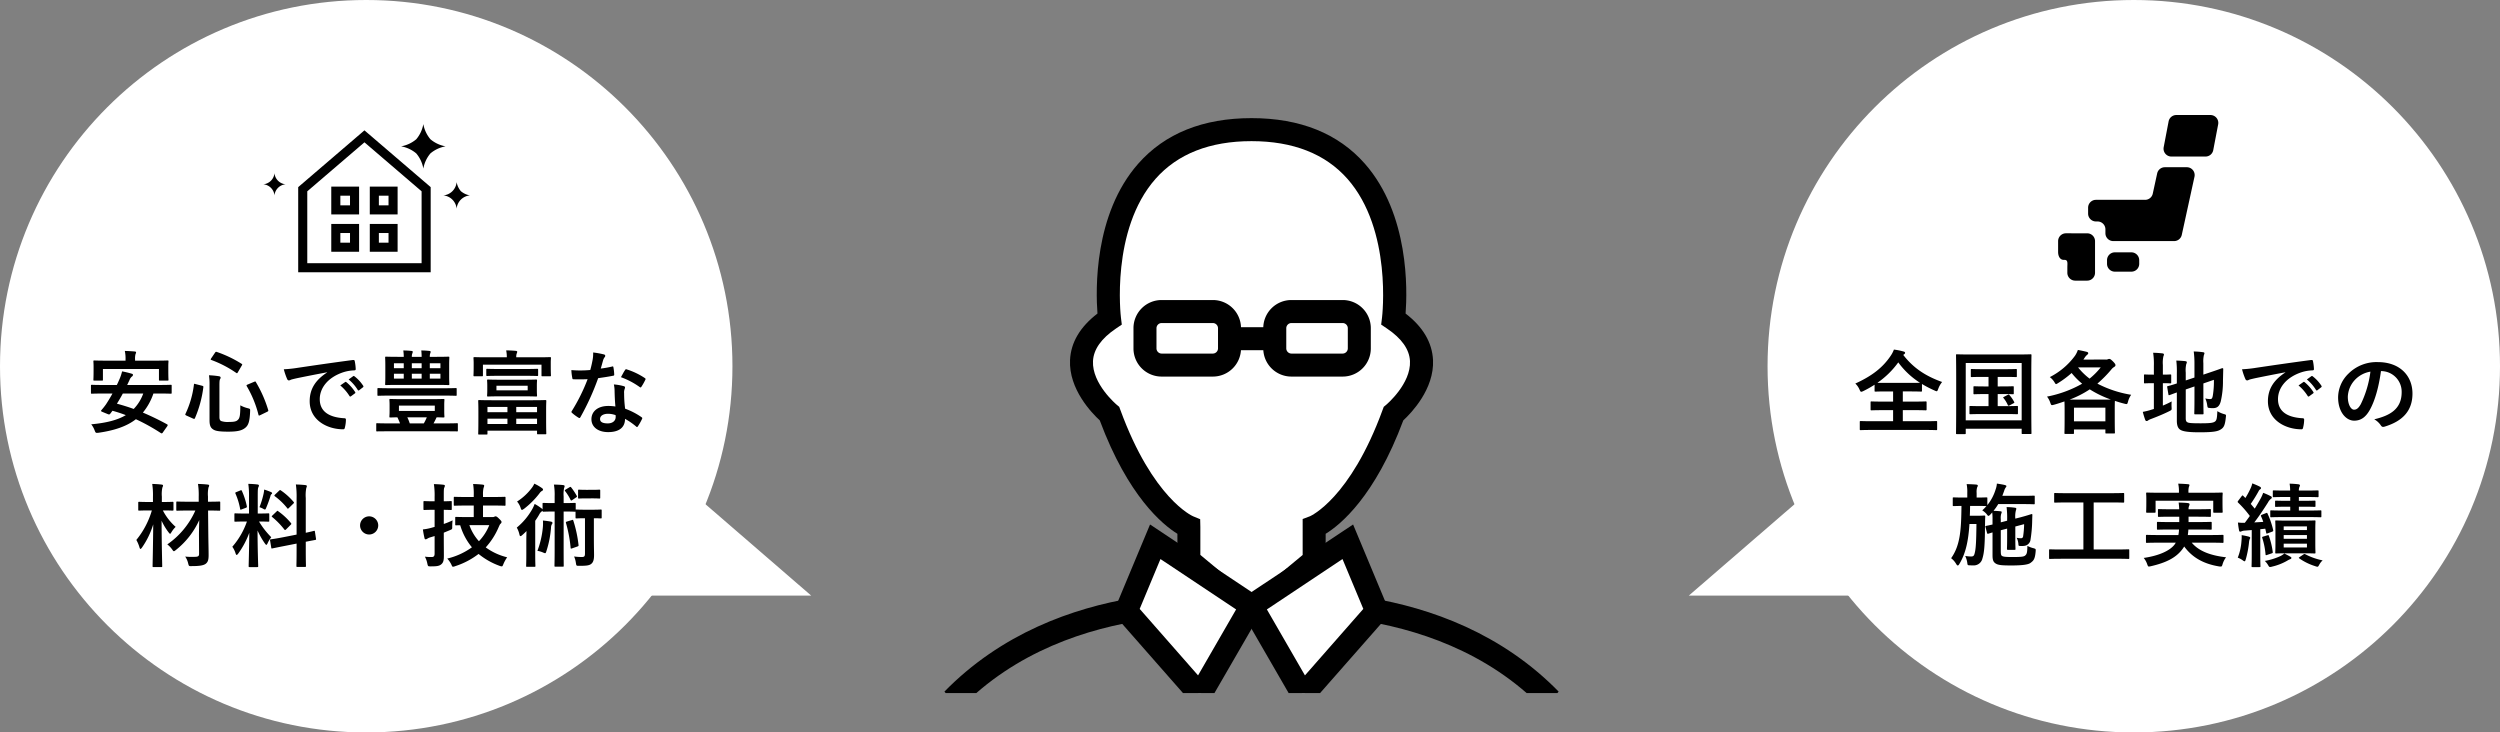 <svg xmlns="http://www.w3.org/2000/svg" xmlns:xlink="http://www.w3.org/1999/xlink" width="826.001" height="242" viewBox="0 0 826.001 242">
  <rect x="0" y="0" width="826.001" height="242" fill="#808080" stroke="none"/>
  <defs>
    <clipPath id="clip-path">
      <rect id="長方形_6321" data-name="長方形 6321" width="224" height="224" transform="translate(-360.676 265.69)" fill="none"/>
    </clipPath>
    <clipPath id="clip-path-2">
      <rect id="長方形_6320" data-name="長方形 6320" width="212" height="212" transform="translate(-354.676 291.69)" fill="none"/>
    </clipPath>
    <clipPath id="clip-path-3">
      <circle id="楕円形_283" data-name="楕円形 283" cx="132.508" cy="132.508" r="132.508" transform="translate(-380.676 271.489)" fill="none"/>
    </clipPath>
  </defs>
  <g id="グループ_6631" data-name="グループ 6631" transform="translate(661.676 -260.69)">
    <g id="グループ_6557" data-name="グループ 6557">
      <g id="グループ_6636" data-name="グループ 6636">
        <g id="グループ_6635" data-name="グループ 6635" clip-path="url(#clip-path)">
          <g id="マスクグループ_436" data-name="マスクグループ 436">
            <g id="グループ_6634" data-name="グループ 6634">
              <g id="グループ_6633" data-name="グループ 6633" clip-path="url(#clip-path-2)">
                <g id="マスクグループ_435" data-name="マスクグループ 435">
                  <g id="グループ_6343" data-name="グループ 6343">
                    <g id="グループ_6632" data-name="グループ 6632">
                      <g id="グループ_6631-2" data-name="グループ 6631" clip-path="url(#clip-path-3)">
                        <g id="グループ_6342" data-name="グループ 6342">
                          <path id="パス_13020" data-name="パス 13020" d="M-138.193,546.253H-358.16l-.209-3.572c-.418-7.163-2.014-43.283,8.493-53.239,38.039-39.179,95.154-33.232,101.709-32.415,6.555-.836,63.67-6.764,101.709,32.415,10.507,9.956,8.911,46.076,8.493,53.239Zm-212.766-7.6h205.565c.57-15.466-.608-38.4-6.327-43.72l-.152-.133c-36.8-37.963-95.192-30.248-95.781-30.173l-.532.076-.532-.076c-.589-.076-58.977-7.79-95.781,30.173l-.152.133C-350.351,500.253-351.529,523.187-350.959,538.653Z"/>
                          <g id="グループ_6336" data-name="グループ 6336">
                            <path id="パス_13021" data-name="パス 13021" d="M-201.275,366.092s8.037-62.568-46.893-62.568-46.893,62.568-46.893,62.568c-20.862,14.117,0,31.294,0,31.294,11.647,31.9,26.2,37.412,26.2,37.412v11.039l20.691,17.176,20.691-17.176V434.8s14.554-5.529,26.2-37.412C-201.275,397.386-180.413,380.209-201.275,366.092Z" fill="#fff"/>
                            <path id="パス_13022" data-name="パス 13022" d="M-248.168,467.953l-24.494-20.33V437.058c-4.921-3.04-16.283-12.369-25.65-37.469-2.584-2.375-10.279-10.3-9.823-19.95.266-5.8,3.325-10.944,9.063-15.352-.589-7.714-1.235-32.814,13.452-49.5,8.8-9.994,21.394-15.067,37.45-15.067s28.653,5.073,37.45,15.067c14.668,16.682,14.041,41.782,13.452,49.5,5.738,4.408,8.778,9.576,9.063,15.352.456,9.633-7.239,17.556-9.823,19.95-9.367,25.118-20.729,34.448-25.651,37.469v10.564Zm-16.891-23.9,16.891,14.022,16.891-14.022V432.175l2.451-.931c.076-.038,13.243-5.757,23.978-35.17l.361-.969.8-.665c.076-.057,8.246-6.954,7.866-14.459-.19-3.857-2.736-7.467-7.581-10.735l-1.938-1.311.285-2.318c.038-.285,3.458-28.957-11.419-45.829-7.3-8.265-17.955-12.464-31.712-12.464s-24.415,4.2-31.712,12.464c-14.877,16.872-11.457,45.544-11.419,45.829l.285,2.318-1.938,1.311c-4.845,3.268-7.391,6.9-7.581,10.735-.38,7.524,7.79,14.4,7.885,14.478l.779.646.361.969c10.754,29.413,23.9,35.132,24.035,35.189l2.356.969.057,2.565v9.253Z"/>
                          </g>
                          <g id="グループ_6337" data-name="グループ 6337">
                            <path id="パス_13023" data-name="パス 13023" d="M-279.993,439.7l-9.557,22.91,24.359,27.722,17.024-29.47Z" fill="#fff"/>
                            <path id="パス_13024" data-name="パス 13024" d="M-264.546,496.814l-29.412-33.479L-281.7,433.98l38.628,25.688Zm-20.577-34.942,19.285,21.965,12.578-21.793-25-16.644Z"/>
                          </g>
                          <g id="グループ_6338" data-name="グループ 6338">
                            <path id="パス_13025" data-name="パス 13025" d="M-216.361,439.7l9.576,22.914-24.363,27.722-17.024-29.47Z" fill="#fff"/>
                            <path id="パス_13026" data-name="パス 13026" d="M-231.79,496.814l-21.451-37.146,38.628-25.688,12.255,29.356ZM-243.1,462.043l12.578,21.793,19.285-21.964-6.877-16.472Z"/>
                          </g>
                          <g id="グループ_6339" data-name="グループ 6339">
                            <path id="パス_13027" data-name="パス 13027" d="M-260.936,381.311h-16.948a5.507,5.507,0,0,1-5.491-5.491v-6.707a5.507,5.507,0,0,1,5.491-5.491h16.948a5.505,5.505,0,0,1,5.491,5.491v6.707A5.506,5.506,0,0,1-260.936,381.311Z" fill="#fff"/>
                            <path id="パス_13028" data-name="パス 13028" d="M-260.936,385.111h-16.948a9.294,9.294,0,0,1-9.291-9.291v-6.707a9.294,9.294,0,0,1,9.291-9.291h16.948a9.293,9.293,0,0,1,9.291,9.291v6.707A9.3,9.3,0,0,1-260.936,385.111Zm-16.948-17.689a1.72,1.72,0,0,0-1.691,1.691v6.707a1.721,1.721,0,0,0,1.691,1.691h16.948a1.72,1.72,0,0,0,1.691-1.691v-6.707a1.719,1.719,0,0,0-1.691-1.691Z"/>
                          </g>
                          <g id="グループ_6340" data-name="グループ 6340">
                            <path id="パス_13029" data-name="パス 13029" d="M-218.053,381.311H-235a5.507,5.507,0,0,1-5.491-5.491v-6.707A5.507,5.507,0,0,1-235,363.622h16.948a5.505,5.505,0,0,1,5.491,5.491v6.707A5.494,5.494,0,0,1-218.053,381.311Z" fill="#fff"/>
                            <path id="パス_13030" data-name="パス 13030" d="M-218.052,385.111H-235a9.294,9.294,0,0,1-9.291-9.291v-6.707A9.294,9.294,0,0,1-235,359.822h16.949a9.293,9.293,0,0,1,9.291,9.291v6.707A9.293,9.293,0,0,1-218.052,385.111ZM-235,367.422a1.72,1.72,0,0,0-1.691,1.691v6.707A1.721,1.721,0,0,0-235,377.511h16.949a1.72,1.72,0,0,0,1.691-1.691v-6.707a1.719,1.719,0,0,0-1.691-1.691Z"/>
                          </g>
                          <g id="グループ_6341" data-name="グループ 6341">
                            <line id="線_963" data-name="線 963" x2="14.953" transform="translate(-255.445 372.59)" fill="none"/>
                            <rect id="長方形_6174" data-name="長方形 6174" width="14.953" height="7.6" transform="translate(-255.445 368.79)"/>
                          </g>
                        </g>
                      </g>
                    </g>
                  </g>
                </g>
              </g>
            </g>
          </g>
        </g>
      </g>
      <g id="グループ_6334" data-name="グループ 6334">
        <g id="グループ_6137" data-name="グループ 6137">
          <g id="グループ_6097" data-name="グループ 6097">
            <circle id="楕円形_272" data-name="楕円形 272" cx="121" cy="121" r="121" transform="translate(-661.676 260.69)" fill="#fff"/>
          </g>
        </g>
        <path id="パス_12829" data-name="パス 12829" d="M-442.532,415.236l48.88,42.247h-68.817Z" fill="#fff"/>
      </g>
      <g id="グループ_6344" data-name="グループ 6344">
        <g id="グループ_6137-2" data-name="グループ 6137-2">
          <g id="グループ_6097-2" data-name="グループ 6097-2">
            <circle id="楕円形_272-2" data-name="楕円形 272-2" cx="121" cy="121" r="121" transform="translate(-77.674 260.69)" fill="#fff"/>
          </g>
        </g>
        <path id="パス_12829-2" data-name="パス 12829-2" d="M-54.818,415.236l-48.88,42.246h68.817Z" fill="#fff"/>
      </g>
      <path id="パス_13031" data-name="パス 13031" d="M-606.456,401.57a.793.793,0,0,0,.18-.42c0-.12-.06-.18-.21-.27a87.943,87.943,0,0,0-7.98-3.87,20.089,20.089,0,0,0,3.48-6.3h1.95c2.67,0,3.54.06,3.75.06.3,0,.33-.03.33-.33v-2.28c0-.3-.03-.33-.33-.33-.21,0-1.08.06-3.75.06h-10.62l.78-1.65a2.617,2.617,0,0,1,.78-1.14.725.725,0,0,0,.36-.54c0-.18-.15-.33-.39-.39a31.261,31.261,0,0,0-3.21-.78,15.341,15.341,0,0,1-1.05,3c-.21.51-.45,1.02-.69,1.5h-4.47c-2.67,0-3.57-.06-3.75-.06-.3,0-.33.03-.33.33v2.28c0,.3.03.33.33.33.18,0,1.08-.06,3.75-.06h3.03c-.72,1.32-1.47,2.55-2.16,3.6a22.272,22.272,0,0,1-1.47,1.86c-.21.27-.24.39.27.6l1.83.75c.42.18.57.12.78-.12l.75-.99a44.59,44.59,0,0,1,4.41,1.44c-2.73,1.62-6.42,2.58-11.43,3.03a7.372,7.372,0,0,1,1.14,2.04c.33.84.36.84,1.29.75,5.22-.75,9.27-2.1,12.33-4.47a65.1,65.1,0,0,1,8.22,4.56.415.415,0,0,0,.586-.033.369.369,0,0,0,.074-.117Zm-7.89-10.86a14.259,14.259,0,0,1-3.15,5.1c-1.8-.66-3.66-1.23-5.55-1.74.69-1.11,1.35-2.22,1.95-3.36Zm-2.7-10.86v-.36a5.652,5.652,0,0,1,.15-1.8,1.688,1.688,0,0,0,.18-.6c0-.15-.15-.24-.48-.27-1.02-.09-2.13-.15-3.24-.18a11.912,11.912,0,0,1,.24,2.85v.36h-6.27c-2.82,0-3.81-.06-4.02-.06-.3,0-.33.03-.33.3,0,.18.06.72.06,1.77v.99c0,2.64-.06,3.06-.06,3.27,0,.3.03.33.33.33H-628c.3,0,.33-.03.33-.33v-3.51h18.51v3.51c0,.3.03.33.33.33h2.49c.3,0,.33-.03.33-.33,0-.18-.06-.63-.06-3.27v-1.23c0-.81.06-1.35.06-1.53,0-.27-.03-.3-.33-.3-.18,0-1.2.06-4.02.06Zm27.87,8.25c0-1.47.06-1.86.21-2.13a.962.962,0,0,0,.18-.54c0-.21-.18-.39-.66-.45a26.461,26.461,0,0,0-3.18-.3,21.369,21.369,0,0,1,.18,3.42v11.52c0,1.74.42,2.46,1.23,2.97.72.48,1.95.72,4.98.72,2.88,0,4.44-.33,5.58-1.26,1.05-.84,1.5-2.1,1.62-5.49.03-.78.03-.78-.75-.99a10.262,10.262,0,0,1-2.49-.96c0,3.48-.21,4.29-.87,4.86-.48.48-1.29.63-2.85.63a6.673,6.673,0,0,1-2.61-.3c-.39-.18-.57-.6-.57-1.29Zm9.33-.36c-.39.15-.45.27-.3.54a35.8,35.8,0,0,1,3.87,9.45c.09.33.18.33.6.12l2.28-1.11c.39-.21.42-.27.33-.6a41.424,41.424,0,0,0-4.05-9.18c-.15-.3-.21-.27-.6-.12Zm-12.06-8.64a1,1,0,0,0-.15.36c0,.09.06.12.24.18a36.193,36.193,0,0,1,8.19,4.26c.27.18.33.15.57-.27l1.26-2.16c.21-.36.21-.42-.09-.6a38.835,38.835,0,0,0-8.16-3.9c-.3-.09-.36-.06-.6.27Zm-5.16,8.49c-.45-.15-.48-.15-.54.21a31.393,31.393,0,0,1-2.79,9.63c-.12.24-.09.36.33.57l2.19.99c.42.18.51.09.63-.18a37.664,37.664,0,0,0,2.76-10.2c.03-.3-.03-.36-.45-.48Zm43.47-3.84c-3.63,2.37-5.76,5.25-5.76,9.51,0,6.24,5.79,9.27,11.07,9.27.36,0,.48-.18.57-.63a10.647,10.647,0,0,0,.33-2.58c0-.33-.18-.45-.66-.45-5.22-.33-7.98-2.43-7.98-6.3,0-3.6,2.55-7.11,7.65-8.85a13.38,13.38,0,0,1,3.66-.66c.39,0,.57-.09.57-.45a17,17,0,0,0-.33-2.64c-.03-.21-.18-.39-.63-.33-7.74,1.02-14.34,2.01-18.03,2.55a41.46,41.46,0,0,1-4.77.51,20.955,20.955,0,0,0,1.11,3.24.7.7,0,0,0,.57.45,1.75,1.75,0,0,0,.66-.24c.45-.15.75-.21,1.89-.48,3.21-.66,6.42-1.29,10.08-1.98Zm4.35,4.29a14.86,14.86,0,0,1,3.03,3.48.314.314,0,0,0,.414.157.307.307,0,0,0,.1-.067l1.26-.93a.3.3,0,0,0,.146-.4.3.3,0,0,0-.056-.081,13.781,13.781,0,0,0-2.85-3.21c-.18-.15-.3-.18-.45-.06Zm2.76-1.98a14.176,14.176,0,0,1,3,3.45.31.31,0,0,0,.4.165.306.306,0,0,0,.106-.075l1.2-.93a.348.348,0,0,0,.14-.471.3.3,0,0,0-.05-.069,12.512,12.512,0,0,0-2.85-3.09c-.18-.15-.27-.18-.45-.06Zm20.88-7.47a2.794,2.794,0,0,1,.18-1.17,1.383,1.383,0,0,0,.12-.51c0-.15-.12-.24-.39-.27a23.926,23.926,0,0,0-2.73-.15,14.742,14.742,0,0,1,.15,2.1h-1.65c-2.94,0-3.99-.06-4.2-.06-.27,0-.3.03-.3.33,0,.21.06.84.06,2.49v3.75c0,1.62-.06,2.28-.06,2.46,0,.33.03.36.3.36.21,0,1.26-.06,4.2-.06h12.21c2.94,0,3.99.06,4.17.06.3,0,.33-.03.33-.36,0-.18-.06-.84-.06-2.46v-3.75c0-1.65.06-2.31.06-2.49,0-.3-.03-.33-.33-.33-.18,0-1.23.06-4.17.06h-1.95a2.96,2.96,0,0,1,.15-1.17,1.054,1.054,0,0,0,.12-.51c0-.15-.09-.24-.39-.27a22.963,22.963,0,0,0-2.7-.15,17.125,17.125,0,0,1,.12,2.1Zm9.45,7.2h-3.51v-1.62h3.51Zm0-5.07v1.62h-3.51v-1.62Zm-15.36,1.62v-1.62h3.24v1.62Zm9.15,3.45h-3.24v-1.62h3.24Zm-9.15,0v-1.62h3.24v1.62Zm5.91-5.07h3.24v1.62h-3.24Zm11.22,22.47c2.64,0,3.51.03,3.69.03.27,0,.3,0,.3-.3v-2.07c0-.3-.03-.33-.3-.33-.18,0-1.05.06-3.69.06h-4.05c.36-.63.69-1.32,1.02-2.01,1.44.03,2.1.06,2.25.06.3,0,.33-.03.33-.33,0-.18-.06-.63-.06-1.74v-1.98c0-1.14.06-1.56.06-1.74,0-.3-.03-.33-.33-.33-.21,0-1.23.06-4.08.06h-9.36c-2.85,0-3.87-.06-4.08-.06-.3,0-.33.03-.33.33,0,.21.06.6.06,1.74v1.98c0,1.11-.06,1.53-.06,1.74,0,.3.03.33.33.33.15,0,.81-.03,2.31-.06.3.63.6,1.29.87,2.01h-3.84c-2.64,0-3.54-.06-3.72-.06-.27,0-.3.03-.3.33v2.07c0,.3.03.3.3.3.18,0,1.08-.03,3.72-.03Zm-3.63-6.72h-11.85V394.7h11.85Zm-8.28,4.11a13.859,13.859,0,0,0-.81-2.01h6.45a15.547,15.547,0,0,1-.99,2.01Zm11.37-9.18c2.73,0,3.63.06,3.81.06.3,0,.33-.03.33-.3v-1.89c0-.33-.03-.36-.33-.36-.18,0-1.08.06-3.81.06h-17.88c-2.73,0-3.63-.06-3.81-.06-.33,0-.36.03-.36.36v1.89c0,.27.03.3.36.3.18,0,1.08-.06,3.81-.06Zm13.98,12.87c.3,0,.33-.03.33-.33v-.96h16.38v.87c0,.3.03.33.33.33h2.37c.33,0,.36-.03.36-.33,0-.15-.06-.9-.06-5.01v-2.76c0-1.86.06-2.67.06-2.85,0-.33-.03-.36-.36-.36-.18,0-1.2.06-4.11.06h-13.59c-2.91,0-3.93-.06-4.11-.06-.3,0-.33.03-.33.36,0,.18.06,1.02.06,3.36v2.28c0,4.11-.06,4.86-.06,5.07,0,.3.03.33.33.33Zm9.84-3.48v-1.77h6.87v1.77Zm6.87-5.64v1.74h-6.87v-1.74Zm-16.38,5.64v-1.77h6.6v1.77Zm0-5.64h6.6v1.74h-6.6Zm9.51-16.41a3.348,3.348,0,0,1,.15-1.23,3.02,3.02,0,0,0,.18-.57c0-.15-.18-.3-.48-.33-1.02-.09-2.13-.15-3.18-.15a10.509,10.509,0,0,1,.21,2.28h-6.75c-2.73,0-3.72-.06-3.93-.06-.3,0-.33.03-.33.36,0,.18.06.66.06,1.59v.93c0,2.49-.06,2.91-.06,3.12,0,.3.03.33.33.33h2.43c.33,0,.36-.03.36-.33v-3.51h19.35v3.51c0,.3.03.33.33.33h2.46c.3,0,.33-.03.33-.33,0-.18-.06-.63-.06-3.12v-1.14c0-.72.06-1.2.06-1.38,0-.33-.03-.36-.33-.36-.21,0-1.17.06-3.93.06Zm-5.34,7.41c-2.79,0-3.75-.06-3.96-.06-.3,0-.33.03-.33.33,0,.21.06.6.06,1.74v1.47c0,1.14-.06,1.53-.06,1.74,0,.3.03.33.33.33.21,0,1.17-.06,3.96-.06h7.92c2.79,0,3.75.06,3.93.06.33,0,.36-.03.36-.33,0-.18-.06-.6-.06-1.74v-1.47c0-1.14.06-1.53.06-1.74,0-.3-.03-.33-.36-.33-.18,0-1.14.06-3.93.06Zm9.12,3.51h-10.32v-1.53h10.32Zm-.81-4.8c2.79,0,3.72.06,3.9.06.33,0,.36-.03.36-.36v-1.68c0-.3-.03-.33-.36-.33-.18,0-1.11.06-3.9.06h-8.61c-2.79,0-3.72-.06-3.9-.06-.33,0-.36.03-.36.33v1.68c0,.33.03.36.36.36.18,0,1.11-.06,3.9-.06Zm29.79,10.14a15.406,15.406,0,0,0-2.37-.18c-3.39,0-5.55,1.77-5.55,4.38,0,2.58,2.22,4.26,5.52,4.26,3.42,0,5.58-1.38,5.58-4.38a22.274,22.274,0,0,1,3.66,2.52c.12.12.21.18.3.18s.18-.06.27-.21a18.374,18.374,0,0,0,1.38-2.43c.15-.3.12-.42-.18-.63a23.452,23.452,0,0,0-5.4-2.79,39.356,39.356,0,0,1-.33-5.1,3.139,3.139,0,0,1,.12-1.23,3.651,3.651,0,0,0,.18-.63.46.46,0,0,0-.42-.48,16.113,16.113,0,0,0-3.27-.57,10.447,10.447,0,0,1,.24,2.13C-458.586,391.25-458.526,393.08-458.346,395Zm.06,2.85a3.34,3.34,0,0,1,.03.6c0,1.26-.99,2.13-2.61,2.13-1.71,0-2.55-.48-2.55-1.44,0-1.14,1.17-1.74,2.67-1.74A7.639,7.639,0,0,1-458.286,397.85Zm-4.89-15.39c.27-.9.51-1.83.72-2.55a3.308,3.308,0,0,1,.48-1.11.736.736,0,0,0,.27-.57c0-.21-.18-.39-.48-.45a27.631,27.631,0,0,0-3.51-.63,11.511,11.511,0,0,1-.18,2.43c-.21,1.08-.42,2.1-.78,3.36-1.38.12-2.28.15-3.45.15-.87,0-1.56-.03-2.79-.12a15.844,15.844,0,0,0,.3,2.55c.06.39.12.48.42.48.75.03.99.03,1.65.03.93,0,1.86,0,3-.06a60.512,60.512,0,0,1-5.19,10.47.58.58,0,0,0-.15.36c0,.12.06.21.21.33a14.389,14.389,0,0,0,2.07,1.53.836.836,0,0,0,.36.15c.12,0,.21-.09.33-.3a82.9,82.9,0,0,0,5.85-12.87c1.86-.27,3.33-.48,4.95-.81.24-.03.36-.09.36-.36a16.252,16.252,0,0,0-.27-2.43c-.06-.33-.18-.33-.45-.24A32.323,32.323,0,0,1-463.176,382.46Zm6.66,2.85a25.879,25.879,0,0,1,6.21,3.27.424.424,0,0,0,.27.12c.09,0,.18-.06.27-.21a18.128,18.128,0,0,0,1.26-2.22.706.706,0,0,0,.12-.36c0-.12-.09-.21-.27-.33a23.384,23.384,0,0,0-5.88-2.82.418.418,0,0,0-.581.113.443.443,0,0,0-.049.1C-455.556,383.51-456.006,384.41-456.516,385.31ZM-595.9,443.53c.03.93-.27,1.14-1.56,1.14a20.724,20.724,0,0,1-3.03-.09,6.484,6.484,0,0,1,.99,2.28c.24.9.24.9,1.2.87,2.34,0,3.75-.18,4.53-.72.81-.6,1.02-1.38,1.02-2.91,0-1.5-.06-3.87-.09-5.97l-.09-8.76c2.61,0,3.51.06,3.66.06.33,0,.36-.03.36-.33v-2.37c0-.3-.03-.33-.36-.33-.15,0-1.05.06-3.69.06v-1.71a10.306,10.306,0,0,1,.18-3.03,1.42,1.42,0,0,0,.21-.63c0-.15-.18-.27-.48-.3-1.08-.12-2.1-.18-3.21-.21a24.435,24.435,0,0,1,.24,4.23v1.65h-3.3c-2.67,0-3.6-.06-3.78-.06-.3,0-.33.03-.33.33v2.37c0,.3.03.33.33.33.18,0,1.11-.06,3.78-.06h2.19a26.836,26.836,0,0,1-9.27,11.19,7.612,7.612,0,0,1,1.59,1.65c.3.42.42.6.6.6.12,0,.3-.12.63-.39a26.67,26.67,0,0,0,7.74-9.9c-.06,2.28-.12,4.35-.09,5.76Zm-8.46-16.68c0-.33-.03-.36-.33-.36-.18,0-.96.06-3.3.06h-.21v-1.77a10.306,10.306,0,0,1,.18-3.03,1.546,1.546,0,0,0,.21-.66c0-.15-.18-.27-.48-.3-1.05-.12-1.95-.18-3.09-.21a24.88,24.88,0,0,1,.24,4.26v1.71h-1.23c-2.34,0-3.09-.06-3.27-.06-.33,0-.36.03-.36.36v2.22c0,.3.03.33.36.33.18,0,.93-.06,3.27-.06h.87a27.7,27.7,0,0,1-5.13,9.75,11.429,11.429,0,0,1,1.05,2.49c.09.33.21.48.33.48s.27-.18.48-.45a26.787,26.787,0,0,0,3.72-7.68c-.06,7.35-.21,13.17-.21,13.8,0,.3.03.33.33.33h2.52c.3,0,.33-.03.33-.33,0-.63-.18-6.84-.21-15a20.269,20.269,0,0,0,2.28,3.81c.27.33.39.51.54.51.12,0,.24-.18.45-.54a8.377,8.377,0,0,1,1.38-1.74,18.767,18.767,0,0,1-4.23-5.43c2.22,0,3,.06,3.18.06.3,0,.33-.03.33-.33Zm24.96,3.51h-1.23c-2.34,0-3.09-.06-3.27-.06-.3,0-.33.03-.33.33v2.13c0,.27.03.3.33.3.18,0,.93-.06,3.27-.06h.54a25.2,25.2,0,0,1-4.83,8.34,7.385,7.385,0,0,1,1.08,2.19c.12.36.24.51.36.51.15,0,.3-.18.54-.48a28.216,28.216,0,0,0,3.63-6.84c-.06,5.61-.21,10.56-.21,11.01,0,.3.03.33.33.33h2.46c.33,0,.36-.03.36-.33,0-.45-.21-5.82-.21-11.76a25.224,25.224,0,0,0,2.43,4.29c.21.3.36.45.48.45s.24-.18.42-.54a9.165,9.165,0,0,1,1.2-1.98A26.82,26.82,0,0,1-576.1,433c2.16,0,2.88.06,3.06.06.3,0,.33-.03.33-.3v-2.13c0-.3-.03-.33-.33-.33-.18,0-.93.06-3.24.06h-.24v-5.64c0-2.04.03-2.67.21-3.03a1.4,1.4,0,0,0,.18-.63c0-.12-.18-.27-.48-.3-1.02-.12-1.92-.18-3.03-.21a27.958,27.958,0,0,1,.24,4.23Zm11.13,7.86c-2.61.51-3.6.6-3.9.66s-.33.06-.27.39l.39,2.37c.03.27.09.3.39.24s1.26-.27,3.87-.78l4.11-.81v2.22c0,3.33-.06,4.98-.06,5.16,0,.3.03.33.33.33h2.49c.3,0,.33-.03.33-.33,0-.15-.06-1.86-.06-5.19v-2.79c2.07-.42,2.88-.54,3.09-.6.33-.06.33-.09.3-.36l-.36-2.34c-.06-.33-.06-.36-.33-.3s-.96.27-2.7.63V425.23a12.354,12.354,0,0,1,.18-3.33,1.688,1.688,0,0,0,.18-.6c0-.18-.18-.3-.45-.33-1.05-.12-2.04-.18-3.18-.21a28.257,28.257,0,0,1,.24,4.56v12Zm-3.39-7.23c-.15.15-.24.24-.24.33,0,.06.09.12.21.24a25.562,25.562,0,0,1,3.96,4.08c.21.24.27.24.6-.06l1.47-1.47c.3-.3.3-.36.09-.63a21.459,21.459,0,0,0-4.14-3.84c-.15-.12-.21-.18-.3-.18-.06,0-.12.06-.27.21Zm.87-6.9c-.3.27-.27.42-.06.57a21.639,21.639,0,0,1,4.08,3.93c.18.27.24.24.57-.09l1.44-1.41c.27-.24.27-.36.09-.57a21.084,21.084,0,0,0-4.23-3.81c-.27-.18-.3-.12-.57.12Zm-5.16,4.17a8.128,8.128,0,0,1,1.2.51,1.517,1.517,0,0,0,.6.27c.18,0,.27-.18.45-.63a37.088,37.088,0,0,0,1.38-3.81,1.066,1.066,0,0,1,.36-.66.3.3,0,0,0,.18-.3c0-.15-.09-.24-.33-.36a20.745,20.745,0,0,0-2.28-.84,10.789,10.789,0,0,1-.18,1.29A28.015,28.015,0,0,1-575.946,428.26Zm-7.59-5.01c-.39.15-.45.21-.33.54a22.563,22.563,0,0,1,1.53,5.01c.06.33.09.36.54.18l1.29-.48c.39-.15.45-.24.39-.54a23.913,23.913,0,0,0-1.62-5.04c-.15-.3-.18-.33-.54-.18Zm43.83,8.04a3.009,3.009,0,0,0-3,3,3.009,3.009,0,0,0,3,3,3.008,3.008,0,0,0,3-3A3.008,3.008,0,0,0-539.706,431.29Zm34.56-3.57v3.81h-1.95c-2.73,0-3.66-.06-3.84-.06-.3,0-.33.03-.33.33v2.1c0,.33.03.36.33.36.09,0,.48-.03,1.32-.03a20.37,20.37,0,0,0,3.87,7.29,22.99,22.99,0,0,1-8.16,3.72,8.294,8.294,0,0,1,1.35,1.95c.24.54.3.75.57.75a2.321,2.321,0,0,0,.69-.18,25.276,25.276,0,0,0,7.74-4.05,23.686,23.686,0,0,0,6.93,3.93,2.276,2.276,0,0,0,.72.18c.27,0,.33-.21.57-.78a11.962,11.962,0,0,1,1.23-2.22,19.909,19.909,0,0,1-7.08-3.27,23.651,23.651,0,0,0,4.26-6.66c.33-.72.42-.99.69-1.2a.728.728,0,0,0,.27-.54c0-.21-.12-.42-.84-1.11-.63-.63-.9-.75-1.11-.75a1.108,1.108,0,0,0-.42.12,1.058,1.058,0,0,1-.6.12h-3.15v-3.81H-499c2.85,0,3.84.06,4.02.06.33,0,.33-.03.33-.33V425.2c0-.33,0-.36-.33-.36-.18,0-1.17.06-4.02.06h-3.09v-.69a9.046,9.046,0,0,1,.18-2.31,2.312,2.312,0,0,0,.21-.75c0-.15-.15-.3-.45-.33-1.02-.12-2.1-.18-3.21-.21a20.188,20.188,0,0,1,.21,3.66v.63h-2.22c-2.85,0-3.84-.06-4.05-.06-.3,0-.33.03-.33.36v2.25c0,.3.03.33.33.33.21,0,1.2-.06,4.05-.06Zm5.13,6.48a16.432,16.432,0,0,1-3.42,5.31,15.615,15.615,0,0,1-3.15-5.31Zm-15.03,2.49,1.95-.81c.84-.36.87-.3.84-1.29a18.7,18.7,0,0,1,.12-1.98,24.756,24.756,0,0,1-2.91,1.2v-4.68c1.59.03,2.16.06,2.34.06.27,0,.3-.03.3-.33v-2.25c0-.33-.03-.36-.3-.36-.18,0-.75.06-2.34.06v-1.5c0-2.04,0-2.67.18-3.03a1.519,1.519,0,0,0,.18-.63c0-.15-.18-.27-.48-.3-.99-.12-2.01-.18-3.15-.21a24.435,24.435,0,0,1,.24,4.23v1.44h-.51c-2.04,0-2.67-.06-2.82-.06-.33,0-.36.03-.36.36v2.25c0,.3.03.33.36.33.15,0,.78-.06,2.82-.06h.51v5.64l-1.05.3a16.081,16.081,0,0,1-2.82.54,28.711,28.711,0,0,0,.54,2.91c.06.27.18.36.36.36a1.162,1.162,0,0,0,.51-.18,3.568,3.568,0,0,1,.96-.45l1.5-.45v5.79c0,.81-.27,1.14-.93,1.14a15.248,15.248,0,0,1-2.28-.12,8.062,8.062,0,0,1,.81,2.31c.21.9.21.9,1.14.9,2.01,0,2.7-.12,3.36-.6.78-.6.96-1.35.96-2.88,0-1.5-.03-3.96-.03-6.09Zm36.63-9.78h-.45c-2.31,0-3.03-.06-3.21-.06-.3,0-.33.03-.33.33v1.86a.994.994,0,0,0-.39-.42,20.109,20.109,0,0,0-2.22-1.44,13.123,13.123,0,0,1-.72,1.59,21.664,21.664,0,0,1-5.19,6.24,7.954,7.954,0,0,1,.87,2.25c.09.39.18.57.33.57a.972.972,0,0,0,.54-.3c.51-.42.99-.9,1.47-1.38-.03,1.14-.06,2.43-.06,3.39v4.41c0,2.4-.06,3.51-.06,3.69,0,.3.03.33.33.33h2.4c.3,0,.33-.03.33-.33,0-.15-.06-1.29-.06-3.69V432.76c.48-.69.93-1.38,1.32-2.07a2.78,2.78,0,0,1,.81-1.02.867.867,0,0,0,.3-.24c0,.3.03.33.33.33.18,0,.9-.06,3.21-.06h.45v12.54c0,3.42-.06,5.16-.06,5.34,0,.3.03.33.3.33h2.46c.3,0,.3-.03.3-.33,0-.18-.03-1.92-.03-5.34V429.7h.45c2.31,0,3,.06,3.18.06a.76.76,0,0,0,.3-.03v1.89c0,.33.03.36.36.36.18,0,.72-.06,2.55-.06h.21v11.64c0,.93-.21,1.17-1.08,1.17a20.051,20.051,0,0,1-2.52-.18,7.624,7.624,0,0,1,.6,2.13c.15.96.15.96,1.08.96,2.25,0,3.27-.09,3.93-.6.78-.57.99-1.59.99-2.94,0-1.23-.06-2.7-.06-5.88v-6.3c1.59,0,2.07.06,2.25.06.3,0,.33-.03.33-.36v-2.25c0-.3-.03-.33-.33-.33-.18,0-.69.06-2.55.06h-2.85c-1.83,0-2.37-.06-2.55-.06s-.27,0-.3.06v-1.92c0-.3-.03-.33-.36-.33-.18,0-.87.06-3.18.06h-.45v-2.19a10.481,10.481,0,0,1,.15-2.79,1.655,1.655,0,0,0,.18-.63c0-.15-.18-.3-.45-.33-.96-.12-1.95-.15-3.09-.18a20.2,20.2,0,0,1,.24,3.93Zm-5.7,15.78a7.745,7.745,0,0,1,1.92.57,2.378,2.378,0,0,0,.6.21c.21,0,.3-.18.42-.57a33.2,33.2,0,0,0,1.56-7.83,2.273,2.273,0,0,1,.27-1.14.767.767,0,0,0,.21-.45c0-.21-.15-.39-.51-.45-.84-.15-1.71-.27-2.64-.36a14.224,14.224,0,0,1-.03,2.28A29.51,29.51,0,0,1-484.116,442.69Zm-1.02-22.2a6.4,6.4,0,0,1-.81,1.38,18.369,18.369,0,0,1-4.89,4.53,5.922,5.922,0,0,1,1.17,2.07c.15.48.27.69.45.69s.36-.15.69-.36a27.845,27.845,0,0,0,5.07-5.07,2.674,2.674,0,0,1,.9-.87.444.444,0,0,0,.3-.39c0-.21-.15-.39-.42-.57A15.9,15.9,0,0,0-485.136,420.49Zm10.8,12.51c-.36.12-.42.21-.33.51a44.186,44.186,0,0,1,1.53,8.19c.03.3.12.3.54.15l1.71-.6c.36-.12.39-.21.36-.51a41.128,41.128,0,0,0-1.71-8.01c-.12-.3-.18-.33-.48-.21Zm6.33-10.47c-1.68,0-2.16-.06-2.34-.06-.3,0-.33.03-.33.33v2.28c0,.3.03.33.33.33.18,0,.66-.06,2.34-.06H-466c1.68,0,2.16.06,2.34.06.27,0,.3-.03.3-.33V422.8c0-.3-.03-.33-.3-.33-.18,0-.66.06-2.34.06Zm-6.78-.09c-.33.21-.33.33-.15.54a15.9,15.9,0,0,1,1.77,2.85c.09.15.15.24.24.24s.18-.06.36-.18l1.23-.84c.3-.18.36-.3.21-.57a21.853,21.853,0,0,0-1.83-2.76c-.18-.21-.27-.21-.57-.03Z"/>
      <g id="グループ_6345" data-name="グループ 6345">
        <path id="パス_12831" data-name="パス 12831" d="M45.126,347.855a2.594,2.594,0,0,1-2.593,2.593H37.079a2.593,2.593,0,0,1-2.593-2.593v-1.2a2.593,2.593,0,0,1,2.593-2.593h5.447a2.593,2.593,0,0,1,2.593,2.593Z"/>
        <path id="パス_12832" data-name="パス 12832" d="M21.373,337.772h-.456a2.6,2.6,0,0,0-2.593,2.593v3.582c0,1.433.668,2.6,1.812,2.6h.286c1.237,0,.952,1.161.952,2.593v1.68a2.6,2.6,0,0,0,2.593,2.593h3.964a2.594,2.594,0,0,0,2.593-2.593v-10.45a2.593,2.593,0,0,0-2.593-2.593Z"/>
        <path id="パス_12833" data-name="パス 12833" d="M53.587,315.943a2.592,2.592,0,0,0-2.533,2.044L49.6,324.67a2.593,2.593,0,0,1-2.535,2.044H30.829a2.6,2.6,0,0,0-2.593,2.593v1.964a2.6,2.6,0,0,0,2.593,2.593h.533a2.6,2.6,0,0,1,2.593,2.6v1.291a2.6,2.6,0,0,0,2.593,2.593h20.1a2.6,2.6,0,0,0,2.533-2.041l4.2-19.214A2.594,2.594,0,0,0,61.4,316a2.637,2.637,0,0,0-.553-.059Z"/>
        <path id="パス_12834" data-name="パス 12834" d="M69.578,310.312a2.593,2.593,0,0,1-2.548,2.1H55.753a2.593,2.593,0,0,1-2.593-2.594,2.628,2.628,0,0,1,.045-.485l1.63-8.54a2.6,2.6,0,0,1,2.548-2.1H68.661a2.6,2.6,0,0,1,2.547,3.083Z"/>
      </g>
      <path id="パス_13032" data-name="パス 13032" d="M-32.536,377.72c.21-.15.3-.27.3-.45,0-.21-.15-.36-.54-.45a20.835,20.835,0,0,0-3.15-.63,9.419,9.419,0,0,1-1.14,2.16c-2.55,3.75-6,6.51-11.61,9.06a6.258,6.258,0,0,1,1.38,1.98c.24.54.36.75.57.75a2.533,2.533,0,0,0,.75-.27,35.968,35.968,0,0,0,3.66-2.07v1.95c0,.3.03.33.33.33.18,0,1.11-.06,3.87-.06h1.92v3.36h-3.03c-2.91,0-3.9-.06-4.08-.06-.3,0-.33.03-.33.33v2.28c0,.3.03.33.33.33.18,0,1.17-.06,4.08-.06h3.03v3.66h-6.78c-2.76,0-3.72-.06-3.9-.06-.3,0-.33.03-.33.33v2.34c0,.3.03.33.33.33.18,0,1.14-.06,3.9-.06h17.13c2.73,0,3.69.06,3.87.06.3,0,.33-.03.33-.33v-2.34c0-.3-.03-.33-.33-.33-.18,0-1.14.06-3.87.06h-7.14V396.2h3.42c2.91,0,3.9.06,4.08.06.33,0,.36-.03.36-.33v-2.28c0-.3-.03-.33-.36-.33-.18,0-1.17.06-4.08.06h-3.42v-3.36h2.13c2.76,0,3.72.06,3.9.06.27,0,.3-.03.3-.33v-2.19a35.446,35.446,0,0,0,4.11,2.13,2.819,2.819,0,0,0,.72.27c.24,0,.33-.24.54-.78A7.853,7.853,0,0,1-20,386.9c-5.25-1.89-9.36-4.44-12.84-8.94Zm-5.58,9.48c-1.74,0-2.73,0-3.27-.03a28.343,28.343,0,0,0,6.9-6.75,26.265,26.265,0,0,0,7.2,6.75c-.48,0-1.5.03-3.57.03Zm36.48,1.17v-3.15H.554c2.73,0,3.66.06,3.84.06.27,0,.3-.03.3-.33v-2.01c0-.3-.03-.33-.3-.33-.18,0-1.11.06-3.84.06h-6.96c-2.7,0-3.63-.06-3.81-.06-.27,0-.3.03-.3.33v2.01c0,.3.03.33.3.33.18,0,1.11-.06,3.81-.06h1.74v3.15h-1.17c-2.46,0-3.3-.06-3.48-.06-.3,0-.33.03-.33.33v1.98c0,.3.03.33.33.33.18,0,1.02-.06,3.48-.06h1.17v3.99h-2.07c-2.79,0-3.69-.06-3.87-.06-.33,0-.36.03-.36.33v2.07c0,.3.03.33.36.33.18,0,1.08-.06,3.87-.06H.824c2.79,0,3.69.06,3.87.06.33,0,.36-.03.36-.33v-2.07c0-.3-.03-.33-.36-.33-.18,0-1.08.06-3.87.06h-2.46v-3.99h1.56c2.4,0,3.24.06,3.42.06.3,0,.33-.03.33-.33v-1.98c0-.3-.03-.33-.33-.33-.18,0-1.02.06-3.42.06Zm2.16,3.39c-.33.18-.45.21-.24.45a9.437,9.437,0,0,1,1.38,2.22c.15.33.21.42.6.21l1.29-.69c.36-.18.36-.24.24-.48a11.706,11.706,0,0,0-1.47-2.16c-.24-.27-.3-.33-.6-.18Zm-13.05,12.36c.3,0,.33-.03.33-.33v-1.44H6.284v1.41c0,.3.03.33.33.33h2.58c.3,0,.33-.03.33-.33,0-.18-.06-2.22-.06-11.52v-6.96c0-4.92.06-7.02.06-7.2,0-.3-.03-.33-.33-.33-.21,0-1.2.06-3.99.06h-16.29c-2.79,0-3.78-.06-3.99-.06-.3,0-.33.03-.33.33,0,.18.06,2.28.06,8.22v5.97c0,9.3-.06,11.31-.06,11.52,0,.3.03.33.33.33Zm.33-23.49H6.284v18.93H-12.2Zm38.88-1.14.42-.63a4.112,4.112,0,0,1,.81-.93c.21-.18.36-.3.36-.54,0-.18-.12-.36-.48-.45-.84-.21-1.8-.42-2.94-.63a8.4,8.4,0,0,1-.93,1.89,23.493,23.493,0,0,1-8.34,7.08,6.2,6.2,0,0,1,1.47,1.59c.3.51.42.72.6.72.15,0,.33-.12.66-.33a31.445,31.445,0,0,0,4.47-3.33,24.365,24.365,0,0,0,3.48,3.54,38.355,38.355,0,0,1-11.61,4.26,6.4,6.4,0,0,1,1.08,2.01c.33.93.36.9,1.29.66,1.2-.33,2.34-.72,3.39-1.08.03.45.06,1.32.06,3.03v2.31c0,4.11-.06,4.89-.06,5.07,0,.3.03.33.33.33h2.49c.3,0,.33-.03.33-.33v-1.14h10.38v.99c0,.3.03.33.33.33h2.49c.3,0,.33-.03.33-.33,0-.15-.06-.9-.06-5.01V395.9c0-1.59.03-2.43.06-2.76.99.33,2.04.66,3.15.93.93.24.93.21,1.2-.75a6.7,6.7,0,0,1,1.02-2.19,36.92,36.92,0,0,1-11.16-3.69,39.68,39.68,0,0,0,4.59-4.65,3.42,3.42,0,0,1,.93-.84c.27-.18.45-.3.45-.63,0-.27-.21-.6-.9-1.29-.66-.63-.87-.75-1.14-.75a1.053,1.053,0,0,0-.42.09,1.618,1.618,0,0,1-.75.12Zm-3.12,15.9h10.38v4.5H23.564Zm-1.44-2.67a32.932,32.932,0,0,0,6.66-3.39,34.066,34.066,0,0,0,6.96,3.36c-.63.03-1.56.03-2.97.03Zm10.29-10.65a24,24,0,0,1-3.69,3.72,21.333,21.333,0,0,1-3.81-3.72Zm28.08,7.29,2.88-.99v4.23c0,3-.06,4.44-.06,4.65,0,.3.03.33.33.33h2.4c.3,0,.33-.03.33-.33,0-.18-.06-1.65-.06-4.65v-5.22l3.48-1.2a28.485,28.485,0,0,1-.36,5.25c-.18.96-.39,1.11-.9,1.11a7.055,7.055,0,0,1-1.59-.21,7.439,7.439,0,0,1,.63,2.16c.15.93.15.93.81.99a7.105,7.105,0,0,0,1.11.06c1.29,0,2.13-.54,2.58-2.28a29.289,29.289,0,0,0,.72-6.78l.09-3.84c0-.24-.12-.33-.33-.3s-1.11.42-3.93,1.35l-2.31.78v-3.78a9.45,9.45,0,0,1,.18-2.7,1.688,1.688,0,0,0,.18-.6c0-.18-.18-.3-.48-.33a23.722,23.722,0,0,0-3.06-.24,30.949,30.949,0,0,1,.24,4.26v4.35l-2.88.96v-2.58a9.1,9.1,0,0,1,.18-2.85,1.346,1.346,0,0,0,.18-.63c0-.15-.18-.27-.6-.33q-1.35-.135-2.88-.18a30.307,30.307,0,0,1,.18,4.26v3.3c-1.92.63-2.7.81-2.94.87-.27.09-.3.09-.24.39l.39,2.34c.06.3.09.33.39.24.24-.06.87-.33,2.4-.87v9.36c0,1.62.42,2.52,1.14,2.97.75.48,2.25.84,6.33.84,4.65,0,6.09-.3,7.11-.99.99-.63,1.35-1.44,1.62-4.05.09-.78.09-.78-.66-.99a8.513,8.513,0,0,1-2.16-.96c-.09,2.37-.24,2.97-.72,3.39-.6.48-1.59.63-4.83.63-2.97,0-3.9-.09-4.32-.33-.42-.21-.57-.57-.57-1.35Zm-7.56-2.07c1.71,0,2.28.06,2.46.06.27,0,.3-.03.3-.33v-2.28c0-.3-.03-.33-.3-.33-.18,0-.75.06-2.46.06v-3.21a10.1,10.1,0,0,1,.18-2.85,1.688,1.688,0,0,0,.18-.6c0-.18-.18-.33-.48-.36-.99-.12-1.92-.18-3.09-.21a25.31,25.31,0,0,1,.24,4.41v2.82h-.24c-1.95,0-2.55-.06-2.73-.06-.3,0-.3.03-.3.33v2.28c0,.3,0,.33.3.33.18,0,.78-.06,2.73-.06h.24v8.52l-.69.21a21.482,21.482,0,0,1-2.97.75,26.476,26.476,0,0,0,.81,2.67c.12.27.27.36.45.36a.784.784,0,0,0,.51-.21,4.215,4.215,0,0,1,.99-.48c1.98-.75,4.11-1.62,5.97-2.55.84-.42.84-.39.78-1.38a12.83,12.83,0,0,1,.03-1.86,31.448,31.448,0,0,1-2.91,1.38Zm40.47-3.54c-3.63,2.37-5.76,5.25-5.76,9.51,0,6.24,5.79,9.27,11.07,9.27.36,0,.48-.18.57-.63a10.647,10.647,0,0,0,.33-2.58c0-.33-.18-.45-.66-.45-5.22-.33-7.98-2.43-7.98-6.3,0-3.6,2.55-7.11,7.65-8.85a13.381,13.381,0,0,1,3.66-.66c.39,0,.57-.09.57-.45a16.994,16.994,0,0,0-.33-2.64c-.03-.21-.18-.39-.63-.33-7.74,1.02-14.34,2.01-18.03,2.55a41.459,41.459,0,0,1-4.77.51,20.955,20.955,0,0,0,1.11,3.24.7.7,0,0,0,.57.45,1.75,1.75,0,0,0,.66-.24c.45-.15.75-.21,1.89-.48,3.21-.66,6.42-1.29,10.08-1.98Zm4.35,4.29a14.86,14.86,0,0,1,3.03,3.48.313.313,0,0,0,.414.157.307.307,0,0,0,.1-.067l1.26-.93a.3.3,0,0,0,.09-.48,13.781,13.781,0,0,0-2.85-3.21c-.18-.15-.3-.18-.45-.06Zm2.76-1.98a14.176,14.176,0,0,1,3,3.45.31.31,0,0,0,.4.165.306.306,0,0,0,.106-.075l1.2-.93a.348.348,0,0,0,.14-.471.3.3,0,0,0-.05-.069,12.511,12.511,0,0,0-2.85-3.09c-.18-.15-.27-.18-.45-.06Zm24.6-2.76a6.814,6.814,0,0,1,6.721,6.906v.054c0,5.67-3.99,7.77-9.06,8.97a6.342,6.342,0,0,1,2.1,1.89c.39.6.66.72,1.29.54,6.09-1.83,9.24-5.34,9.24-10.92,0-5.97-4.23-10.41-11.43-10.41a13.128,13.128,0,0,0-9.75,3.84,11.056,11.056,0,0,0-3.39,7.8c0,4.89,2.67,7.71,5.31,7.71,2.25,0,3.81-1.2,5.1-3.45,1.8-3.15,3.06-7.83,3.75-12.93Zm-3.6.18a34.25,34.25,0,0,1-3.18,10.74c-.81,1.44-1.47,1.83-2.25,1.83-.93,0-2.04-1.53-2.04-4.29a8.641,8.641,0,0,1,2.34-5.55A9.035,9.035,0,0,1,121.514,383.48ZM-3.436,430a22.216,22.216,0,0,1,.09,2.58v1.41c-1.29.3-1.92.42-2.1.45-.27.06-.3.12-.24.33l.51,1.95c.09.3.15.39.48.3.12-.03.42-.15,1.35-.42v7.56c0,1.74.36,2.25,1.02,2.7.84.54,1.95.66,5.19.66,3,0,5.46-.18,6.33-.84.93-.69,1.5-1.14,1.71-3.81.06-.81.06-.81-.69-1.05a7.828,7.828,0,0,1-2.04-.78c-.03,2.19-.18,2.73-.72,3.18-.45.42-1.38.51-4.2.51-2.28,0-3.03-.09-3.48-.36-.33-.24-.39-.66-.39-1.86v-6.63l2.1-.54v3.21c0,2.25-.06,3.24-.06,3.42,0,.3.03.39.33.39h2.13c.33,0,.36-.03.36-.33,0-.18-.06-1.23-.06-3.48v-3.9l2.91-.78a29.1,29.1,0,0,1-.33,4.02.673.673,0,0,1-.712.633l-.038,0a6.046,6.046,0,0,1-1.38-.15,5.536,5.536,0,0,1,.57,2.07c.03.54.09.63.54.63a6.271,6.271,0,0,0,1.59-.06,2.352,2.352,0,0,0,1.83-1.74,44.277,44.277,0,0,0,.6-6.78c.03-.72.03-1.26.06-1.65,0-.21-.06-.33-.24-.3-.24.03-1.14.39-3.63,1.05l-1.77.45a8.469,8.469,0,0,1,.18-2.67,2.183,2.183,0,0,0,.15-.6c0-.18-.15-.3-.45-.33a20.554,20.554,0,0,0-2.76-.21,30.611,30.611,0,0,1,.18,4.26v.24l-2.1.54v-1.08a4.915,4.915,0,0,1,.15-1.77,1.206,1.206,0,0,0,.15-.54c0-.15-.15-.27-.48-.27-.78-.09-1.44-.12-2.22-.15a17.441,17.441,0,0,0,1.56-2.22h8.31c2.43,0,3.24.06,3.42.06.3,0,.33-.03.33-.33v-2.19c0-.3-.03-.33-.33-.33-.18,0-.99.06-3.42.06H-.106l.6-1.62a3.457,3.457,0,0,1,.57-1.2.663.663,0,0,0,.18-.39c0-.12-.12-.24-.51-.36-.87-.21-1.68-.33-2.64-.48a6.9,6.9,0,0,1-.42,1.95,15.239,15.239,0,0,1-2.73,5.16v-2.22c0-.3-.03-.33-.33-.33-.18,0-.96.06-3.21.06v-1.53a5.015,5.015,0,0,1,.18-1.86,1.2,1.2,0,0,0,.21-.57c0-.18-.21-.3-.54-.33-1.08-.09-2.04-.12-3.15-.15a12.9,12.9,0,0,1,.21,2.91v1.53h-1.23c-2.34,0-3.09-.06-3.27-.06-.27,0-.3.03-.3.33v2.19c0,.33.03.36.3.36.15,0,.81-.03,2.58-.06-.09,7.77-.36,12.99-3.42,17.28a6.351,6.351,0,0,1,1.68,1.92c.21.33.36.48.51.48.18,0,.33-.15.54-.51,2.13-3.54,2.97-7.65,3.33-13.2h2.31c-.06,5.43-.18,7.68-.45,9.06s-.45,1.68-1.32,1.68a11.813,11.813,0,0,1-1.95-.18,7.559,7.559,0,0,1,.69,2.28c.09.75.15.78.63.81.42.03.81.03,1.26.03a2.93,2.93,0,0,0,3.12-2.31c.54-1.71.81-4.08.84-10.56.03-1.35.03-2.31.09-3.24,0-.3-.06-.36-.36-.36-.18,0-.51.06-1.8.06h-2.94c.06-1.02.06-2.1.09-3.24h2.1c2.31,0,3.09.06,3.24.06h.06a15.053,15.053,0,0,1-1.38,1.41,6.037,6.037,0,0,1,1.44,1.23c.3.42.45.6.6.6s.33-.15.63-.45Zm41.16,15.3c2.67,0,3.6.06,3.78.06.3,0,.33-.03.33-.33v-2.52c0-.3-.03-.33-.33-.33-.18,0-1.11.06-3.78.06h-7.65V426.7H35.8c2.88,0,3.84.06,4.02.06.3,0,.33-.03.33-.33v-2.52c0-.3-.03-.33-.33-.33-.18,0-1.14.06-4.02.06H21.4c-2.91,0-3.87-.06-4.05-.06-.3,0-.33.03-.33.33v2.52c0,.3.03.33.33.33.18,0,1.14-.06,4.05-.06h5.28v15.54h-7.23c-2.67,0-3.6-.06-3.78-.06-.3,0-.33.03-.33.33v2.52c0,.3.03.33.33.33.18,0,1.11-.06,3.78-.06Zm19.47-5.31-.27.45c-1.5,2.16-5.28,3.87-10.32,4.59a6.467,6.467,0,0,1,1.14,2.04c.21.6.33.81.57.81a5.722,5.722,0,0,0,.69-.12c4.83-1.11,8.13-2.7,10.26-5.46a8.163,8.163,0,0,0,.72-1.05c2.76,3.78,6.6,5.76,11.43,6.57a3.119,3.119,0,0,0,.66.06c.33,0,.42-.18.6-.81a7.218,7.218,0,0,1,1.14-2.25c-4.95-.57-8.94-1.95-11.34-4.83h6.27c2.76,0,3.69.06,3.87.06.33,0,.36-.03.36-.33v-1.95c0-.33-.03-.36-.36-.36-.18,0-1.11.06-3.87.06h-7.56c.06-.57.15-1.17.18-1.83h3.3c2.91,0,3.87.06,4.05.06.33,0,.36-.03.36-.33v-1.89c0-.33-.03-.36-.36-.36-.18,0-1.14.06-4.05.06h-3.24v-1.77h3.09c2.76,0,3.75.06,3.93.06.33,0,.36-.03.36-.36v-1.86c0-.33-.03-.36-.36-.36-.18,0-1.17.06-3.93.06h-3.09a2.381,2.381,0,0,1,.15-1.02,1.808,1.808,0,0,0,.18-.63c0-.21-.18-.33-.54-.39-.9-.12-2.07-.15-3.06-.18.06.57.15,1.29.18,2.22H55.6c-2.79,0-3.78-.06-3.96-.06-.3,0-.33.03-.33.36v1.86c0,.33.03.36.33.36.18,0,1.17-.06,3.96-.06h2.76v1.77h-2.97c-2.88,0-3.9-.06-4.08-.06-.3,0-.33.03-.33.36v1.89c0,.3.03.33.33.33.18,0,1.2-.06,4.08-.06h2.88a11.274,11.274,0,0,1-.21,1.83h-6.51c-2.76,0-3.69-.06-3.87-.06-.3,0-.33.03-.33.36v1.95c0,.3.03.33.33.33.18,0,1.11-.06,3.87-.06Zm4.2-16.5v-.15a5.652,5.652,0,0,1,.15-1.8,1.688,1.688,0,0,0,.18-.6c0-.12-.15-.24-.48-.27-1.02-.09-2.13-.15-3.24-.18a11.909,11.909,0,0,1,.24,2.85v.15H51.7c-2.76,0-3.75-.06-3.96-.06-.3,0-.33.03-.33.33,0,.15.06.69.06,1.74v1.02c0,2.61-.06,3.09-.06,3.24,0,.3.03.33.33.33h2.43c.33,0,.36-.03.36-.33v-3.63h19.05v3.63c0,.3.03.33.33.33h2.46c.3,0,.33-.03.33-.33,0-.15-.06-.63-.06-3.24v-1.26c0-.81.06-1.35.06-1.5,0-.3-.03-.33-.33-.33-.18,0-1.17.06-3.96.06ZM94,432.7c-2.55,0-3.45-.06-3.63-.06-.27,0-.3.03-.3.3,0,.21.06.99.06,2.79v4.68c0,1.83-.06,2.61-.06,2.79,0,.33.03.36.3.36.18,0,1.08-.06,3.63-.06h5.4c2.58,0,3.42.06,3.63.06.3,0,.33-.03.33-.36,0-.18-.06-.96-.06-2.79v-4.68c0-1.8.06-2.61.06-2.79,0-.27-.03-.3-.33-.3-.21,0-1.05.06-3.63.06Zm6.54,8.88h-7.68v-1.26h7.68Zm-7.68-2.88v-1.23h7.68v1.23Zm0-4.08h7.68v1.2h-7.68Zm-7.17-3.87c-.36.15-.42.27-.3.54a19.028,19.028,0,0,1,.72,1.83l-2.97.18c1.44-1.86,2.97-4.14,4.53-6.6a3.94,3.94,0,0,1,.93-1.17c.24-.15.33-.27.33-.48,0-.18-.09-.27-.36-.42a20.681,20.681,0,0,0-2.49-1.11,13.233,13.233,0,0,1-.84,1.89c-.63,1.11-1.26,2.22-1.95,3.33l-1.32-1.56a45.276,45.276,0,0,0,2.55-4.11,1.633,1.633,0,0,1,.57-.72.462.462,0,0,0,.27-.39c0-.18-.12-.33-.39-.48a23.66,23.66,0,0,0-2.49-1.08,8.209,8.209,0,0,1-.54,1.59,27.721,27.721,0,0,1-1.74,3.24l-.69-.69c-.21-.24-.3-.21-.54.09l-1.11,1.47c-.12.18-.21.27-.21.39a.412.412,0,0,0,.15.27,33.593,33.593,0,0,1,3.87,4.41c-.54.75-1.08,1.5-1.65,2.25a14.846,14.846,0,0,1-2.28-.09c.09.96.21,1.77.36,2.55.06.3.18.48.36.48a.844.844,0,0,0,.45-.12,3.087,3.087,0,0,1,1.14-.24l2.25-.18v7.98c0,2.76-.06,3.75-.06,3.93,0,.3.03.33.33.33h2.28c.3,0,.33-.03.33-.33,0-.15-.06-1.17-.06-3.93v-8.25l1.65-.18.3,1.32c.06.36.12.36.51.21l1.44-.54c.36-.12.42-.24.36-.54a26.933,26.933,0,0,0-1.86-5.43c-.12-.3-.18-.3-.48-.18Zm13.77-2.64c2.58,0,3.39.06,3.57.06.3,0,.33-.03.33-.33v-1.38c0-.33-.03-.36-.33-.36-.18,0-.99.06-3.57.06h-1.59V424.9h2.34c2.7,0,3.66.06,3.84.06.3,0,.33-.03.33-.36v-1.53c0-.33-.03-.36-.33-.36-.18,0-1.14.06-3.84.06h-2.34a2.87,2.87,0,0,1,.18-1.2,1.045,1.045,0,0,0,.18-.54c0-.15-.18-.27-.48-.33a29.465,29.465,0,0,0-2.94-.21,14.268,14.268,0,0,1,.18,2.28H93.4c-2.7,0-3.63-.06-3.81-.06-.3,0-.33.03-.33.36v1.53c0,.33.03.36.33.36.18,0,1.11-.06,3.81-.06h1.62v1.26h-1.11c-2.55,0-3.42-.06-3.6-.06-.27,0-.3.03-.3.36v1.38c0,.3.03.33.3.33.18,0,1.05-.06,3.6-.06h1.11v1.26h-2.25c-2.85,0-3.84-.06-4.02-.06-.3,0-.33.03-.33.33v1.62c0,.3.03.33.33.33.18,0,1.17-.06,4.02-.06h8.22c2.88,0,3.84.06,4.02.06.27,0,.3-.03.3-.33v-1.62c0-.3-.03-.33-.3-.33-.18,0-1.14.06-4.02.06h-3.12v-1.26Zm-21.78,16.83a6.78,6.78,0,0,1,1.59.84c.33.24.51.36.66.36.18,0,.27-.21.42-.72a33,33,0,0,0,1.05-5.52,3.941,3.941,0,0,1,.24-1.11.627.627,0,0,0,.15-.45c0-.12-.15-.24-.51-.36a22.7,22.7,0,0,0-2.31-.48,13.384,13.384,0,0,1-.06,1.92A17.967,17.967,0,0,1,77.684,444.94Zm15.39-1.38a5.731,5.731,0,0,1-1.26.84,20.831,20.831,0,0,1-5.19,1.62,6.578,6.578,0,0,1,1.17,1.53c.21.36.33.48.6.48a3.823,3.823,0,0,0,.72-.15,18.2,18.2,0,0,0,4.83-1.89,7.906,7.906,0,0,1,1.11-.57.439.439,0,0,0,.36-.39c0-.15-.12-.3-.39-.42C94.484,444.28,93.914,444.01,93.074,443.56Zm5.1,1.14c-.39.27-.39.33-.12.51a19,19,0,0,0,5.25,2.55,2.328,2.328,0,0,0,.69.18c.27,0,.36-.21.66-.75a4.886,4.886,0,0,1,1.08-1.35,21.261,21.261,0,0,1-5.7-2.01c-.3-.15-.39-.12-.66.06Zm-12.09-6.72c-.36.12-.39.15-.3.45a24.786,24.786,0,0,1,1.08,5.4c.03.33.09.36.51.21l1.5-.51c.42-.15.42-.24.36-.54a25.524,25.524,0,0,0-1.26-5.22c-.09-.3-.15-.33-.51-.21Z"/>
      <g id="グループ_6335" data-name="グループ 6335">
        <g id="グループ_6143" data-name="グループ 6143">
          <path id="パス_12809" data-name="パス 12809" d="M-570.989,317.891a4.059,4.059,0,0,1-3.687,3.688,4.06,4.06,0,0,1,3.687,3.687,4.06,4.06,0,0,1,3.686-3.688,4.06,4.06,0,0,1-3.687-3.687Z"/>
        </g>
        <path id="パス_12835" data-name="パス 12835" d="M-519.465,306.7a10.593,10.593,0,0,1-2.34-5.012,10.571,10.571,0,0,1-2.339,5.013,10.584,10.584,0,0,1-5.012,2.34,10.564,10.564,0,0,1,5.012,2.339,10.565,10.565,0,0,1,2.34,5.012,10.591,10.591,0,0,1,2.339-5.013,10.584,10.584,0,0,1,5.012-2.34A10.591,10.591,0,0,1-519.465,306.7Z"/>
        <path id="パス_12836" data-name="パス 12836" d="M-509.407,323.856a6.332,6.332,0,0,1-1.4-2.994,4.834,4.834,0,0,1-4.392,4.392,4.836,4.836,0,0,1,4.392,4.392,4.837,4.837,0,0,1,4.391-4.393A6.331,6.331,0,0,1-509.407,323.856Z"/>
        <g id="グループ_6142" data-name="グループ 6142">
          <g id="パス_12806" data-name="パス 12806">
            <path id="パス_13360" data-name="パス 13360" d="M-520.879,349.156h-40.772V323.207l20.386-17.474,20.386,17.474Z" fill="#fff" stroke="#000" stroke-miterlimit="10" stroke-width="1"/>
            <g id="グループ_6637" data-name="グループ 6637">
              <path id="パス_13361" data-name="パス 13361" d="M-560.151,323.9v23.759h37.771V323.9l-18.886-16.188Z" fill="none"/>
              <path id="パス_13362" data-name="パス 13362" d="M-541.265,303.758l-21.886,18.759v28.139h43.772V322.517Zm18.886,43.9h-37.772V323.9l18.886-16.188,18.886,16.188Z"/>
            </g>
          </g>
          <g id="グループ_6101" data-name="グループ 6101">
            <rect id="長方形_6035" data-name="長方形 6035" width="6.191" height="6.191" transform="translate(-550.723 323.846)" fill="none" stroke="#000" stroke-miterlimit="10" stroke-width="3"/>
            <rect id="長方形_6036" data-name="長方形 6036" width="6.191" height="6.191" transform="translate(-537.998 323.846)" fill="none" stroke="#000" stroke-miterlimit="10" stroke-width="3"/>
            <rect id="長方形_6037" data-name="長方形 6037" width="6.191" height="6.191" transform="translate(-550.723 336.18)" fill="none" stroke="#000" stroke-miterlimit="10" stroke-width="3"/>
            <rect id="長方形_6038" data-name="長方形 6038" width="6.191" height="6.191" transform="translate(-537.998 336.18)" fill="none" stroke="#000" stroke-miterlimit="10" stroke-width="3"/>
          </g>
        </g>
      </g>
    </g>
  </g>
</svg>

